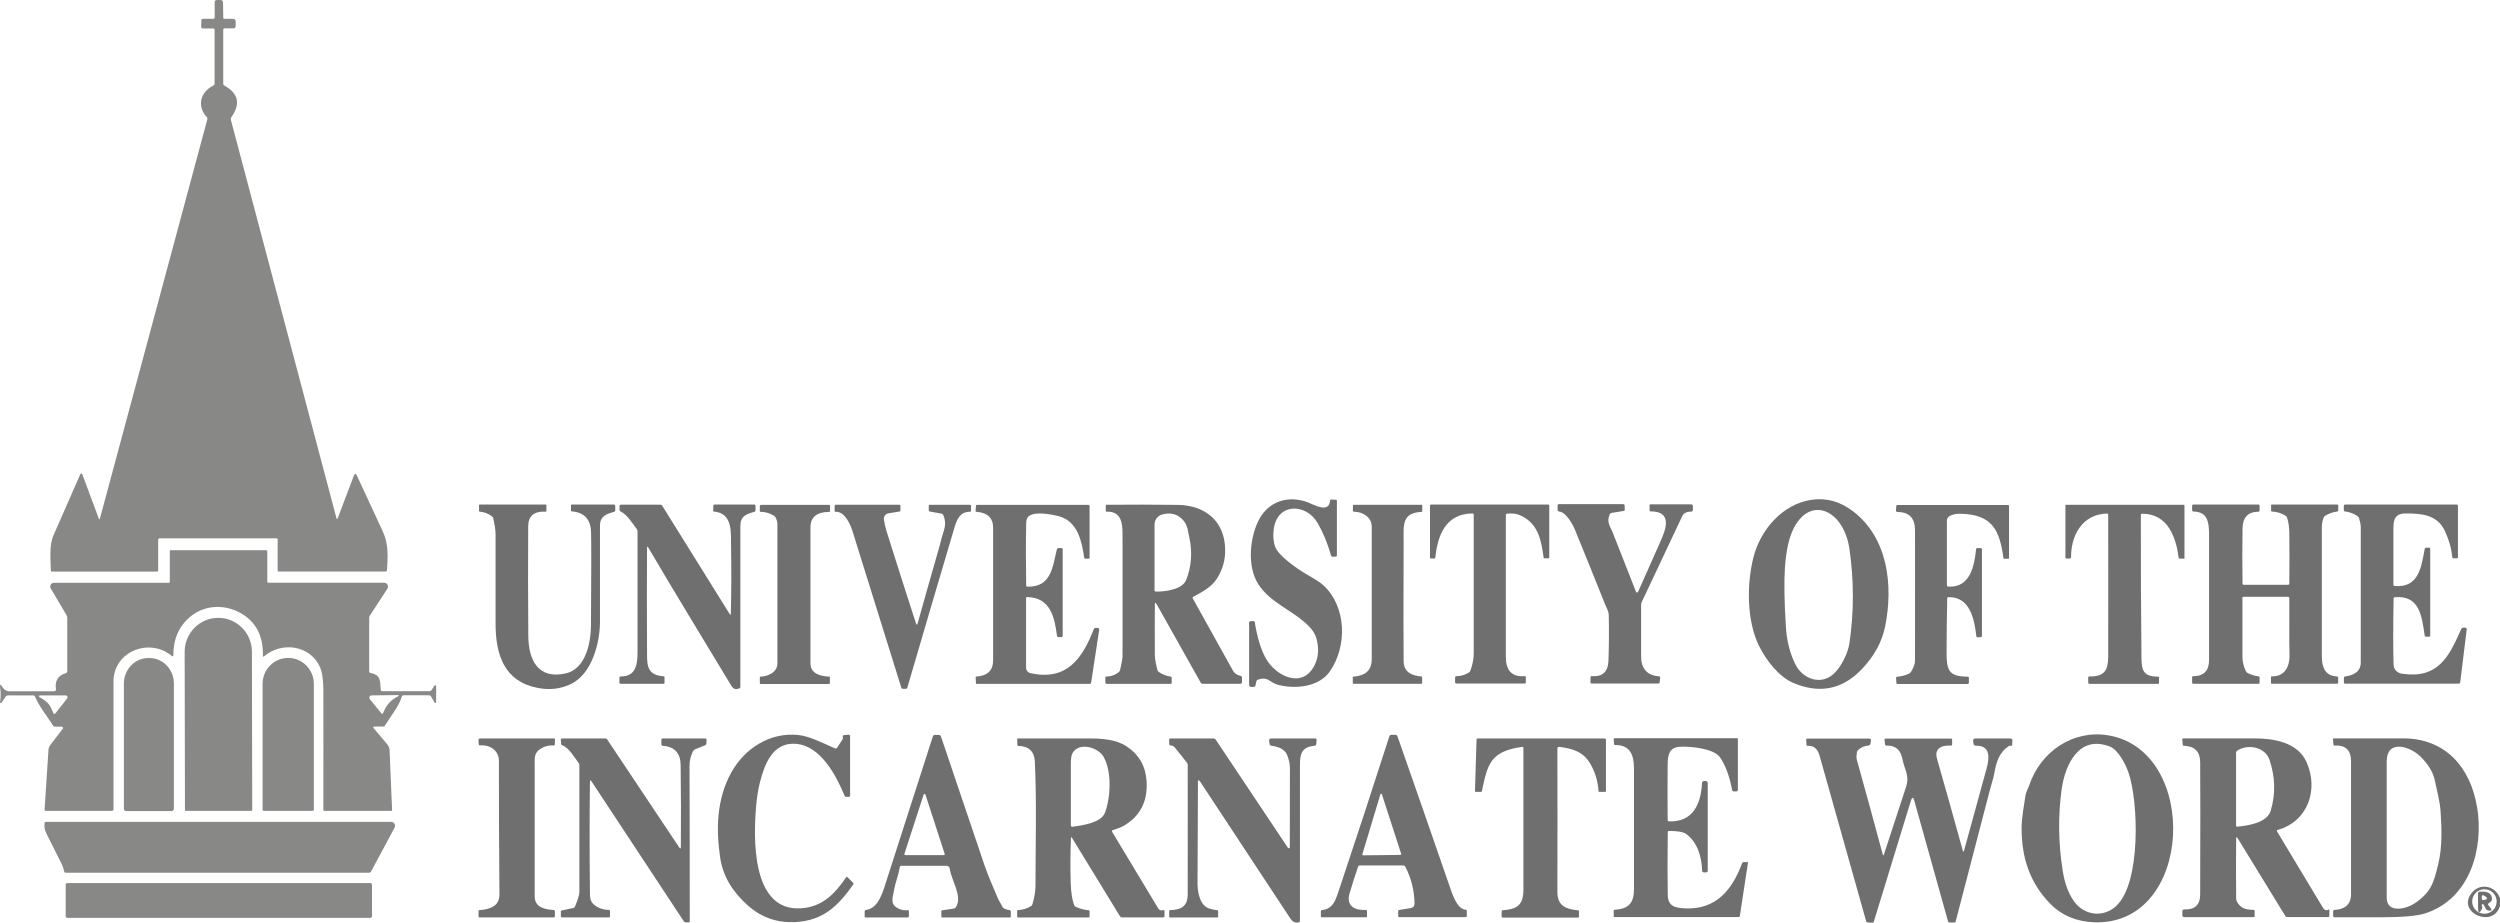 <?xml version="1.0" encoding="UTF-8"?>
<svg id="Capa_1" data-name="Capa 1" xmlns="http://www.w3.org/2000/svg" viewBox="0 0 238.97 88.19">
  <defs>
    <style>
      .cls-1 {
        fill: #888887;
      }

      .cls-2 {
        fill: #706f6f;
      }
    </style>
  </defs>
  <g>
    <path class="cls-1" d="M9.54,49.61L19.82,11.4c.02-.08,0-.15-.05-.2-1-1.07-.59-2.44.64-3.03.07-.03.1-.09.1-.16V2.81c0-.05-.04-.09-.09-.09h-1.01c-.13,0-.19-.07-.18-.2l.02-.58c0-.09.05-.13.14-.14h.97c.11,0,.16-.06.16-.17V.23c0-.15.07-.23.22-.23h.31c.17,0,.27.08.27.26l.02,1.42c0,.08.04.12.12.12h.77c.2,0,.3.09.3.29v.38c0,.17-.08.25-.24.24h-.8c-.1,0-.15.04-.15.14v5.17c0,.07.03.12.09.15,1.36.74,1.59,1.75.69,3.03-.06.08-.07.17-.05.26l10.09,38.06c.04.14.08.14.13,0l1.52-4.02c.1-.26.21-.26.32-.01.83,1.8,1.65,3.58,2.47,5.33.55,1.18.48,2.44.39,3.68,0,.08-.06.13-.14.13h-10.25s-.06-.03-.06-.06v-3.05s-.03-.06-.06-.06h-11.22c-.09,0-.14.05-.14.14v2.9c0,.09-.04.14-.13.14H4.98c-.08,0-.12-.04-.12-.12-.02-1.08-.18-2.39.27-3.39.85-1.93,1.7-3.87,2.55-5.81.04-.08.15-.07.18,0l1.6,4.29s.08.04.09,0h0Z"/>
    <path class="cls-1" d="M35.72,69.61l1.29,1.53c.14.17.23.38.23.6l.24,5.71s-.02.06-.05.06h-6.42c-.06,0-.1-.05-.1-.1,0-3.8.01-7.61,0-11.41,0-1.03-.12-1.79-.34-2.27-.93-2.04-3.62-2.44-5.32-1-.08.07-.12.05-.12-.06.04-1.72-.55-3.01-1.78-3.85-1.57-1.08-3.66-1.11-5.15.12-1.1.91-1.64,2.15-1.63,3.72,0,.06-.07.1-.12.06-2.15-1.82-5.59-.46-5.6,2.41,0,4.09,0,8.16,0,12.21,0,.12-.06.17-.17.17h-6.33c-.05,0-.09-.04-.09-.09l.37-5.71c.01-.19.08-.36.19-.51l1.18-1.54c.06-.08,0-.2-.1-.2h-.66c-.06,0-.12-.03-.15-.08-.58-.91-1.33-1.82-1.75-2.81-.03-.06-.09-.1-.15-.1H.74c-.07,0-.14.04-.18.09l-.43.62c-.04.06-.14.02-.13-.05.08-.44.08-.88.02-1.33-.06-.43.01-.46.24-.08.12.19.36.36.62.36,1.45,0,2.87,0,4.29,0,.11,0,.2-.1.18-.21-.12-.79.19-1.3.93-1.52.09-.03.15-.11.15-.2v-5.01c.01-.13-.02-.26-.09-.37l-1.49-2.52c-.14-.24.03-.54.31-.54h10.98c.05,0,.09-.04.09-.09v-2.97s.02-.06.05-.06h9.13c.09,0,.14.05.14.14v2.87c0,.06.04.1.1.1h11.07c.29,0,.47.33.31.57l-1.68,2.58c-.04.06-.06.12-.06.19v5.13c0,.09.04.15.13.16.98.18.91.76.97,1.58,0,.11.06.16.17.16h4.5c.09-.01.16-.05.21-.13l.24-.39c.05-.08.18-.05.18.05v1.51c.01.09-.11.12-.15.05l-.34-.59c-.04-.07-.11-.11-.18-.11h-2.43c-.1,0-.16.04-.19.14-.2.8-1.15,2.01-1.6,2.75-.04.07-.1.1-.18.1h-.82c-.14,0-.16.05-.07.15M38.08,66.54c.05-.02.03-.1-.02-.1l-2.53.03c-.19,0-.29.22-.17.37l1.09,1.34c.05.06.15.05.18-.03.27-.74.76-1.28,1.46-1.61M3.94,66.73c.68.4.88.7,1.16,1.45.03.07.13.09.18.03l1.14-1.45c.09-.12,0-.29-.14-.29h-2.27c-.37-.01-.39.08-.08.27h0Z"/>
    <path class="cls-1" d="M17.78,77.52c-.06,0-.1-.04-.1-.1l-.03-15.11c0-1.79,1.43-3.25,3.2-3.25h.02c1.77,0,3.21,1.45,3.21,3.24l.03,15.11c0,.05-.05.1-.1.1h-6.24Z"/>
    <path class="cls-1" d="M12.06,77.53c-.12,0-.22-.1-.22-.22v-11.97c0-1.34,1.05-2.44,2.33-2.44h.12c1.29,0,2.33,1.09,2.33,2.44v11.97c0,.12-.1.22-.22.22h-4.34Z"/>
    <path class="cls-1" d="M25.21,77.51c-.06,0-.11-.05-.11-.11v-12.03c0-1.37,1.09-2.48,2.44-2.48h.02c1.34,0,2.44,1.11,2.44,2.48v12.03c0,.06-.05.11-.11.11h-4.67Z"/>
    <path class="cls-1" d="M37.72,79.11l-2.26,4.21c-.03.06-.09.1-.16.1H6.29c-.09,0-.14-.04-.16-.13-.06-.29-.16-.56-.29-.81-.48-.94-.95-1.89-1.42-2.84-.15-.3-.21-.63-.16-.97,0-.07.05-.11.12-.11h33.01c.28,0,.46.3.33.55h0Z"/>
    <path class="cls-1" d="M35.56,87.57c0,.09-.07.17-.17.17H6.45c-.09,0-.17-.07-.17-.17v-2.99c0-.09.07-.17.17-.17h28.94c.09,0,.17.07.17.17v2.99h0Z"/>
  </g>
  <path class="cls-2" d="M119.56,65.66h.27c.1,0,.16-.05.18-.15l.08-.37c.02-.08.06-.14.15-.17.99-.34,1.14.28,1.89.48,1.64.44,3.95.25,5-1.29,1.67-2.43,1.59-6.2-.67-8.25-.23-.21-.79-.57-1.69-1.09-.86-.5-2.56-1.71-2.87-2.53-.18-.47-.23-1.04-.15-1.69.33-2.58,3.1-2.49,4.19-.62.51.87.94,1.9,1.29,3.11.02.08.08.12.16.12h.29c.07,0,.11-.04.11-.11v-5.27s-.03-.05-.06-.06l-.52-.02s-.07.03-.07.06c-.07,1.33-1.57.41-2.15.2-1.82-.68-3.66-.11-4.59,1.56-.92,1.66-1.24,4.52-.13,6.26,1.2,1.87,3.38,2.51,4.89,4.08.35.36.57.74.68,1.14.26.95.19,1.81-.2,2.57-1.17,2.27-3.72,1-4.66-.72-.46-.84-.81-1.98-1.04-3.43-.01-.07-.05-.1-.12-.1l-.34.02s-.08.04-.08.09v6.01c0,.1.05.15.15.15Z"/>
  <path class="cls-2" d="M177.95,63.98c1.21-1.26,1.96-2.64,2.26-4.16.76-3.86.27-8.4-3.1-10.96-1.24-.94-2.57-1.3-4-1.08-2.75.43-4.87,2.89-5.52,5.56-.63,2.57-.63,6.03.57,8.44.65,1.3,1.86,2.91,3.26,3.5,2.5,1.06,4.68.63,6.53-1.3ZM171.62,63.51c-.52-1.05-.83-2.24-.91-3.59-.16-2.5-.18-4.39-.09-5.69.11-1.43.33-3.04,1.11-4.21,1.41-2.12,3.55-1.39,4.52.66.26.54.43,1.11.52,1.7.45,3.04.46,6.08.01,9.12-.12.86-.76,2.27-1.56,2.96-1.24,1.07-2.92.41-3.6-.95Z"/>
  <path class="cls-2" d="M45.79,48.9c.47.03.88.18,1.25.47.06.05.09.11.11.17.11.52.22,1.01.22,1.55,0,2.84,0,5.69,0,8.53,0,2.95.83,5.51,3.99,6.13,1.15.23,2.22.11,3.2-.36,2.06-.98,2.79-4.01,2.79-5.95,0-3.06,0-6.11,0-9.17,0-.93.58-1.13,1.34-1.34.07-.02.12-.08.12-.16v-.4c-.01-.09-.06-.14-.15-.14h-4.03s-.05.02-.05.05v.53s.02.07.06.07c1.22.09,1.84.78,1.86,2.04.03,1.28.02,4.22-.01,8.82-.01,1.7-.49,4.19-2.41,4.63-2.67.6-3.57-1.3-3.58-3.62-.03-3.48-.03-6.95-.01-10.43,0-1,.56-1.47,1.68-1.41.04,0,.06-.02.06-.06v-.57s-.02-.05-.05-.05h-6.33s-.06.03-.06.06v.53s0,.06.04.06Z"/>
  <path class="cls-2" d="M59.33,48.9c.58.23,1.14,1.16,1.54,1.67.05.06.07.14.07.22,0,3.86,0,7.72,0,11.57,0,1.22-.19,2.31-1.61,2.3-.08,0-.12.04-.12.12v.47c0,.07.04.11.12.11h4.13s.06-.02.06-.06v-.58s0-.07-.05-.07c-1.79-.12-1.61-1.22-1.62-2.75-.02-3.18-.02-6.35,0-9.53,0-.15.04-.16.12-.03,2.58,4.41,5.27,8.77,7.9,13.15.22.36.4.46.8.31.07-.03.1-.07.1-.15,0-5.11,0-10.21,0-15.32,0-1.01.51-1.16,1.34-1.41.07-.02.11-.07.11-.15v-.43c-.01-.07-.05-.11-.12-.11h-3.81c-.06,0-.1.03-.1.1l-.02.49c0,.05.02.08.08.08,1.84.16,1.6,2.06,1.63,3.37.04,2.12.03,4.24-.02,6.38,0,.14-.04.15-.12.03l-6.44-10.34c-.04-.07-.1-.1-.18-.1h-3.75c-.1,0-.14.05-.15.14v.33c0,.09.03.15.12.18Z"/>
  <path class="cls-2" d="M72.71,48.92c.46.01.89.14,1.29.39.07.05.12.11.16.19.1.24.15.4.15.49,0,4.47,0,8.95,0,13.42,0,.86-.9,1.25-1.63,1.27-.04,0-.06.02-.05.06v.58s.03.06.07.06h6.52c.07,0,.11-.03.11-.11v-.48c0-.07-.03-.12-.11-.12-.77-.03-1.75-.26-1.75-1.26,0-4.33,0-8.67,0-13,0-.98.6-1.47,1.8-1.48.05,0,.07-.02.07-.07v-.54s-.03-.06-.06-.06h-6.53c-.07,0-.11.04-.12.11v.47c-.01.06.01.09.07.09Z"/>
  <path class="cls-2" d="M79.88,48.92c.82-.05,1.38,1.12,1.6,1.82,1.55,5,3.11,9.99,4.67,14.98.02.08.08.12.16.12h.26c.08.01.14-.03.16-.11,1.49-5.11,3-10.22,4.51-15.32.25-.83.56-1.49,1.45-1.49.09,0,.13-.04.13-.13v-.43c0-.07-.05-.11-.12-.11h-3.82c-.07,0-.1.03-.1.1v.45s.03.08.07.09l1.15.21c.07.01.13.06.16.12.42.94,0,1.55-.18,2.32-.07.3-.16.66-.29,1.08-.67,2.34-1.33,4.65-1.97,6.95-.05.19-.11.19-.17,0-.94-2.9-1.88-5.84-2.82-8.83-.11-.36-.19-.73-.24-1.1-.03-.28.16-.53.43-.57l1.09-.18s.06-.03.06-.06v-.52s-.03-.06-.07-.06h-6.11c-.07,0-.11.04-.11.11v.47c0,.07.04.1.1.1Z"/>
  <path class="cls-2" d="M93.32,48.92c1.08.08,1.61.59,1.61,1.54,0,4.22,0,8.43,0,12.65,0,.97-.53,1.49-1.6,1.56-.05,0-.07.03-.07.08l.03.57s.02.05.06.05h10.81c.08,0,.13-.04.14-.12l.77-5.05c.01-.09-.05-.17-.14-.18h-.15c-.12-.02-.2.04-.24.15-1.09,2.8-2.6,4.95-6.05,4.17-.24-.06-.41-.27-.41-.51v-6.64c0-.08.04-.12.12-.12,2.21.05,2.61,1.95,2.83,3.68.01.1.07.15.16.15h.25c.08.01.14-.05.14-.13v-8.25c0-.09-.04-.14-.13-.13h-.26c-.09,0-.15.05-.17.13-.4,1.66-.53,3.6-2.79,3.56-.09,0-.14-.05-.14-.14-.03-1.97-.04-3.95,0-5.93,0-.32.09-.54.25-.67.63-.5,2.31-.15,2.92.02,1.77.5,2.15,2.41,2.38,3.97,0,.05.03.07.08.07h.37s.06-.03.06-.06v-4.96c0-.08-.04-.12-.12-.12h-10.68s-.06.03-.06.06l-.04.53s.02.07.06.07Z"/>
  <path class="cls-2" d="M106.91,64.27c-.33.26-.71.39-1.14.4-.08,0-.12.04-.11.12v.48c.02.06.05.1.12.1h6.11c.06,0,.11-.05.11-.11v-.46c0-.07-.03-.11-.09-.12-.42-.06-.8-.21-1.15-.45-.06-.04-.11-.11-.12-.18-.16-.62-.24-1.07-.25-1.37-.01-1.66-.01-3.28,0-4.86,0-.24.06-.26.18-.05l4.2,7.48c.04.07.1.11.18.11h3.6c.11,0,.17-.06.17-.16v-.42c0-.08-.05-.15-.12-.17-.35-.08-.59-.24-.73-.48-1.28-2.31-2.56-4.61-3.85-6.92-.04-.07-.02-.13.05-.17.85-.45,1.74-.93,2.26-1.74.54-.86.81-1.8.78-2.8-.05-2.67-1.88-4.21-4.55-4.24-2.27-.03-4.54-.03-6.8-.01-.04,0-.06.02-.06.06v.53c-.01.05.01.07.06.07,1.41-.05,1.54,1.06,1.54,2.14,0,3.88.01,7.75,0,11.62,0,.27-.08.74-.24,1.39-.02.08-.06.15-.13.2ZM110.37,50.04c0-.34.32-.74.68-.85.84-.24,1.53-.06,2.06.55.42.47.44,1.02.58,1.67.3,1.4.2,2.75-.31,4.04-.36.9-2.08,1.14-2.92,1.09-.06,0-.1-.05-.1-.11,0-2.12,0-4.25,0-6.39Z"/>
  <path class="cls-2" d="M129.36,64.67s-.06.02-.05.06v.58s.03.05.06.05h6.47c.06,0,.1-.03.1-.1v-.48c.02-.06-.03-.12-.09-.12-.89-.07-1.67-.41-1.68-1.44-.02-1.73-.02-5.53,0-11.4,0-1.63-.2-2.79,1.71-2.89.04,0,.07-.04.07-.08v-.54s-.01-.06-.06-.06h-6.45c-.08,0-.12.04-.12.12v.43c0,.08.04.12.13.12.84,0,1.67.54,1.67,1.42v12.66c0,1.14-.66,1.59-1.75,1.68Z"/>
  <path class="cls-2" d="M136.74,53.39h.37s.09-.04.09-.09c.23-2.17.99-4.18,3.54-4.22.08,0,.13.04.13.12,0,4.43,0,8.86,0,13.29,0,.5-.11,1.05-.32,1.62-.03.08-.08.14-.15.18-.37.22-.76.34-1.2.35-.07,0-.11.04-.11.11v.49c.01.06.06.1.12.1h6.53c.07,0,.11-.04.11-.11v-.48c0-.08-.04-.12-.12-.12-1.29.1-1.79-.62-1.79-1.86,0-4.51,0-9.03,0-13.54,0-.08.04-.12.12-.13.51-.05.94,0,1.28.17,1.69.78,1.98,2.32,2.21,4.02,0,.06.04.08.1.08h.38s.06-.03.06-.06v-4.96c0-.08-.04-.12-.12-.12h-11.16c-.08,0-.12.04-.12.12v4.96s.02.06.06.06Z"/>
  <path class="cls-2" d="M148.96,48.9c.65-.06,1.35,1.16,1.58,1.72.97,2.37,1.93,4.75,2.88,7.13.14.35.35.64.36,1.09.03,1.44.02,2.88-.03,4.31-.04,1.07-.57,1.56-1.59,1.48-.09,0-.13.04-.13.12v.48c0,.07.04.11.12.11h6.34c.1,0,.15-.05.16-.15l.04-.42c0-.07-.03-.12-.1-.12-1.15-.07-1.71-.76-1.72-1.88,0-1.66,0-3.31,0-4.95,0-.09.02-.18.06-.27,1.29-2.74,2.58-5.48,3.87-8.21.14-.29.42-.44.85-.43.09,0,.17-.07.17-.16v-.36c0-.12-.06-.18-.18-.18h-3.9s-.06.02-.06.06v.53c0,.06.03.08.08.08,2.18,0,1.46,1.77.92,2.97-.7,1.56-1.39,3.11-2.08,4.68-.02.05-.05.08-.08.1-.05.03-.11,0-.13-.04-.74-1.88-1.48-3.76-2.22-5.65-.25-.65-.63-1.01-.3-1.77.03-.08.09-.12.18-.14l1.15-.19c.07-.01.11-.06.11-.13l-.02-.41c0-.07-.04-.11-.11-.11h-6.17c-.08,0-.12.04-.12.12v.41c-.02.09.03.14.12.13Z"/>
  <path class="cls-2" d="M182.65,64.24c-.05.07-.11.12-.18.16-.36.16-.75.26-1.14.29-.05,0-.09.05-.09.1l.03.48c0,.07.04.11.11.11h6.71c.06,0,.1-.05.11-.1v-.49c0-.06-.04-.11-.1-.11-1.85-.01-2.03-.62-2.03-2.34,0-1.71.03-3.42.06-5.14,0-.08.04-.12.12-.12,2.07-.04,2.48,2.12,2.66,3.72,0,.08.06.12.14.12l.29-.02c.07,0,.11-.05.11-.12v-8.28c0-.06-.05-.11-.12-.11h-.34c-.06.01-.09.04-.1.1-.16,1.58-.56,3.72-2.66,3.58-.09,0-.13-.06-.13-.14v-6.15c0-.2.09-.35.26-.45.28-.16.63-.23,1.06-.22,3.04.07,3.71,1.57,4.09,4.25,0,.03.02.05.06.05h.41s.06-.02.06-.05v-4.97c0-.08-.04-.12-.12-.12h-10.54c-.07,0-.11.04-.12.11l-.03.43c0,.06.05.12.11.12,1.15.02,1.7.57,1.71,1.73.01,1.94,0,6.11,0,12.51,0,.3-.14.67-.41,1.09Z"/>
  <path class="cls-2" d="M208.81,53.34v-4.98c0-.06-.05-.11-.11-.11h-11.21s-.06.02-.06.06v4.96c0,.08.04.12.12.12h.31c.06-.01.11-.06.11-.12-.02-2.09,1.08-4.12,3.42-4.18.09,0,.13.04.13.13.01,4.48,0,8.96,0,13.44,0,1.38-.3,2.02-1.8,2-.08,0-.12.04-.11.12v.49c.01.06.06.1.11.1h6.54c.07,0,.11-.04.12-.11v-.47c.01-.07-.02-.11-.1-.11-1.39,0-1.57-.6-1.58-1.8-.05-4.55-.07-9.09-.06-13.64,0-.09.04-.13.13-.13,2.44-.01,3.23,2.23,3.49,4.22,0,.05.04.07.09.07h.42s.05-.02.05-.05Z"/>
  <path class="cls-2" d="M209.62,64.65c-.06,0-.08.03-.08.08v.52c.01.07.05.11.12.11h6.23c.06,0,.1-.03.1-.1v-.48c.02-.07-.02-.11-.09-.12-.37-.05-.73-.16-1.06-.33-.07-.04-.13-.09-.16-.17-.22-.46-.33-.92-.33-1.37,0-1.9,0-3.79,0-5.68,0-.04.03-.06.06-.06h4.3c.08,0,.12.04.12.12.02,1.81-.03,3.62.02,5.42.03,1.11-.44,2.09-1.7,2.06-.04,0-.07.03-.07.07v.59s.03.05.07.05h6.24c.07,0,.11-.04.11-.11v-.43c.01-.1-.04-.15-.13-.16-1.15-.06-1.43-.93-1.43-1.94,0-4.11,0-8.22,0-12.33,0-.31.06-.61.17-.9.03-.09.09-.15.17-.2.35-.21.72-.34,1.12-.39.06,0,.12-.06.11-.13v-.48s-.02-.06-.06-.06h-6.3s-.06.02-.06.06v.53s.03.07.07.08c.47.01.91.15,1.31.4.07.04.11.1.14.17.14.4.21.88.22,1.45.02,1.62.02,3.24,0,4.86,0,.08-.04.12-.12.12h-4.24c-.07,0-.11-.04-.11-.11-.03-1.76-.03-3.53,0-5.29.02-1.04.52-1.57,1.5-1.58.07,0,.13-.06.13-.13v-.45c0-.06-.05-.11-.1-.11h-6.23c-.08,0-.12.04-.12.12v.42c0,.07.05.12.12.13,1.36.01,1.5,1.02,1.5,2.19,0,4,0,8,0,12,0,1.03-.51,1.55-1.54,1.55Z"/>
  <path class="cls-2" d="M224.15,64.67c-.06,0-.1.06-.1.11v.47c.01.07.05.1.12.1h10.83c.1,0,.16-.05.17-.15l.62-5.05c0-.08-.05-.14-.13-.15h-.19c-.1,0-.17.04-.21.13-1.18,2.7-2.24,4.77-5.64,4.27-.46-.06-.8-.39-.82-.83-.05-1.43-.05-3.56,0-6.38,0-.06.03-.09.09-.1,2.38-.22,2.6,1.75,2.89,3.7,0,.05.04.07.09.07h.37s.06-.03.06-.06v-8.33c0-.08-.04-.12-.12-.12h-.24c-.09,0-.15.04-.17.14-.32,1.73-.58,3.73-2.87,3.52-.08,0-.12-.05-.12-.13,0-1.76,0-3.53,0-5.29,0-.93.14-1.51,1.19-1.51,1.55,0,2.99.13,3.72,1.65.39.82.63,1.66.72,2.52,0,.08.05.12.13.12h.29c.08,0,.12-.05.12-.12v-4.9c0-.08-.04-.12-.12-.12h-10.67c-.06,0-.11.05-.12.11v.42c0,.07.03.12.11.13.45.05.85.2,1.22.46.06.05.11.11.13.19.07.28.16.56.16.85,0,4.31,0,8.63,0,12.94,0,.91-.76,1.25-1.52,1.33Z"/>
  <path class="cls-2" d="M80.98,83.83s-.06-.03-.08,0c-1.14,1.68-2.33,2.85-4.3,2.99-4.78.35-4.59-6.7-4.32-9.79.07-.82.19-1.56.35-2.21.45-1.79,1.24-3.88,3.43-3.72,2.38.17,3.87,3.03,4.66,4.94.03.08.1.13.18.13h.23c.07,0,.13-.05.13-.12v-5.65c0-.13-.06-.18-.19-.17l-.45.05s-.06.03-.06.06c0,.04,0,.08,0,.12.03.08.01.16-.03.23l-.52.79c-.04.06-.12.08-.18.06-1.13-.48-2.36-1.15-3.5-1.28-2.72-.29-5.15,1.26-6.45,3.62-1.36,2.49-1.46,5.36-1.03,8.16.26,1.7,1.16,3.22,2.69,4.56,1.26,1.1,2.74,1.62,4.45,1.54,2.71-.13,4.12-1.54,5.59-3.62.02-.04.02-.07,0-.1l-.59-.59Z"/>
  <path class="cls-2" d="M96.53,87c-.19-.02-.37-.07-.54-.15-.08-.04-.14-.11-.18-.19-.13-.29-.32-.54-.44-.82-.45-1.08-.93-2.14-1.3-3.24-1.37-4.07-2.75-8.14-4.13-12.21-.03-.09-.09-.13-.18-.14h-.37c-.1-.01-.19.05-.22.14-1.45,4.5-2.9,9-4.34,13.5-.41,1.27-.79,2.92-2.05,3.09-.07,0-.13.07-.13.15v.48c0,.06.03.09.09.09h4c.09,0,.14-.05.14-.14v-.43c0-.1-.05-.15-.16-.13-.41.07-1.04-.16-1.28-.49-.14-.19-.17-.47-.1-.83.11-.53.19-1.03.36-1.56.13-.41.24-.82.31-1.24.01-.08.06-.12.14-.12h4.31c.18,0,.29.09.32.27.17,1.17,1.27,2.67.58,3.7-.05.07-.11.11-.19.12l-1.14.17s-.05.03-.05.06v.53c0,.06.03.09.09.09h6.45c.06,0,.1-.03.1-.1v-.48c0-.06-.05-.12-.11-.12ZM90.21,81.74h-3.67c-.06,0-.11-.06-.09-.12l1.84-5.67c.03-.08.15-.08.17,0l1.84,5.67c.02.06-.02.12-.09.12Z"/>
  <path class="cls-2" d="M140.07,86.96c-.83-.08-1.31-1.67-1.51-2.26-1.65-4.78-3.31-9.55-4.98-14.32-.03-.09-.09-.13-.19-.14h-.38c-.1,0-.17.04-.2.13-1.58,4.92-3.19,9.84-4.83,14.74-.28.83-.53,1.78-1.61,1.88-.07,0-.11.05-.11.12v.47c0,.06.03.1.1.1h4.21c.06,0,.1-.03.1-.1v-.52s-.04-.08-.09-.08c-1.04.06-1.95-.35-1.57-1.61.25-.85.52-1.69.81-2.53.02-.07.07-.11.15-.11h4.18c.08,0,.13.03.17.1.59,1.12.88,2.32.89,3.58,0,.2-.14.36-.34.39l-1.12.18c-.06,0-.1.05-.1.12v.47c0,.05.05.1.1.1h6.33c.09,0,.13-.05.13-.13v-.44c0-.1-.05-.15-.15-.16ZM133.86,81.72l-3.57.04c-.05,0-.08-.05-.07-.09l1.73-5.75c.02-.07.12-.07.14,0l1.85,5.71s-.02.09-.07.09Z"/>
  <path class="cls-2" d="M201.53,70.29c-3.37-.56-6.47,1.54-7.56,4.77-.1.3-.32.68-.36.98-.15,1.04-.37,2.13-.37,3.13,0,2.79.77,5.22,2.76,7.24,1.1,1.11,2.5,1.69,4.2,1.75,9.51.31,10.08-16.41,1.33-17.87ZM202.33,86.56c-1.24,1.19-3.1.98-4.09-.42-.53-.75-.88-1.71-1.07-2.91-.42-2.65-.45-5.25-.1-7.79.33-2.34,1.65-5.24,4.63-4.07.7.27,1.44,1.54,1.76,2.48.96,2.79,1.19,10.48-1.13,12.7Z"/>
  <path class="cls-2" d="M51.54,71.67c.41-.31.87-.45,1.4-.41.06,0,.08-.02.09-.08l.02-.53s-.02-.06-.06-.06h-7.08c-.12,0-.18.06-.17.18l.02.35c0,.09.06.14.15.13.92-.07,1.78.48,1.78,1.49,0,4.25.01,8.51.05,12.76,0,.6-.25,1.02-.76,1.24-.33.15-.71.23-1.12.25-.08,0-.12.04-.12.12v.48c0,.06.03.1.1.1h7.09c.07,0,.11-.03.11-.1v-.48c0-.07-.04-.11-.11-.12-.82-.06-1.82-.23-1.82-1.31,0-4.22,0-8.43,0-12.64,0-.57-.05-1,.44-1.38Z"/>
  <path class="cls-2" d="M67.43,70.59h-4.09c-.08,0-.12.04-.12.12v.46c.02.07.05.11.13.12,1.13.08,1.7.7,1.71,1.83.04,2.64.04,5.25.02,7.84,0,.18-.05.19-.15.05l-6.9-10.34s-.09-.08-.14-.08h-4.15c-.1,0-.14.05-.13.15l.03.38c0,.06.04.1.1.12.64.21,1.16,1.17,1.57,1.69.05.06.07.13.07.21,0,4.04,0,8.09,0,12.13,0,.26-.14.73-.42,1.39-.03.07-.09.12-.17.14l-1.11.23s-.07.04-.07.08v.49s.04.09.09.09h4.51c.07,0,.1-.03.1-.1v-.48c0-.09-.05-.14-.14-.14-.52,0-.98-.16-1.38-.49-.41-.34-.39-.72-.4-1.22-.04-3.55-.04-7.06,0-10.53,0-.17.05-.19.15-.04l8.82,13.37c.05.07.12.11.2.11h.23c.09,0,.14-.04.14-.14,0-4.94,0-9.87-.02-14.81,0-.5.11-.97.33-1.41.04-.08.11-.14.19-.18l.96-.39c.08-.03.13-.09.13-.18l.02-.34c0-.07-.05-.13-.12-.13Z"/>
  <path class="cls-2" d="M111.23,87c-.25.06-.41.02-.55-.22-1.46-2.42-2.92-4.84-4.37-7.26-.05-.08-.03-.14.06-.17.37-.13.73-.23,1.04-.41,1.58-.92,2.31-2.35,2.19-4.27-.09-1.45-.74-2.56-1.93-3.34-1.02-.66-2.38-.74-3.47-.74-2.31,0-4.62,0-6.91,0-.03,0-.06.03-.06.06l.02.59s.02.06.06.06c1.03.01,1.56.52,1.61,1.51.18,3.93.06,7.92.06,11.86,0,.52-.1,1.11-.29,1.76-.03.08-.07.15-.15.19-.38.23-.8.36-1.25.37-.04,0-.06.02-.06.07v.6s.02.04.05.04h6.79c.05,0,.08-.03.08-.08v-.54s-.02-.06-.06-.07c-.43-.03-.85-.14-1.24-.32-.08-.04-.15-.11-.18-.19-.18-.49-.29-1.18-.32-2.07-.05-1.43-.04-2.87.02-4.31,0-.12.04-.13.1-.03l4.59,7.5c.04.06.1.1.17.1h3.95c.09,0,.13-.04.13-.13v-.5c0-.06-.03-.09-.09-.07ZM105.6,77.72c-.36.94-2.22,1.19-3.08,1.31-.08.01-.16-.05-.16-.14v-5.89c0-.46.05-.79.14-.97.59-1.15,2.46-.61,2.98.3.85,1.46.66,4.01.13,5.39Z"/>
  <path class="cls-2" d="M125.71,70.59h-4.24c-.09,0-.17.08-.16.17l.04.33c.01.12.08.18.2.2.59.08,1.22.27,1.48.87.18.43.28.88.27,1.36,0,2.48,0,4.97-.01,7.47,0,.1-.13.13-.18.05l-6.91-10.35c-.04-.06-.12-.1-.19-.1h-4.14c-.08,0-.12.04-.12.13l.02.41c0,.09.05.13.14.13.15,0,.28.06.41.22.38.46.76.94,1.14,1.43.05.06.07.14.07.21.01,4.11,0,8.22,0,12.33,0,1.19-.6,1.51-1.69,1.55-.06,0-.08.03-.08.08v.53c0,.06.03.09.09.09h4.52c.05,0,.08-.03.07-.08v-.5c0-.07-.04-.11-.11-.12-.21-.02-.45-.07-.72-.15-.9-.24-1.14-1.57-1.14-2.36.02-3.28.03-6.56.04-9.85,0-.04.05-.07.08-.05.05.03.09.06.12.11,2.87,4.36,5.75,8.72,8.62,13.08.22.34.49.47.8.39.08-.02.13-.07.13-.16,0-4.97,0-9.94,0-14.91,0-1.05.18-1.7,1.38-1.81.1,0,.17-.08.18-.17l.03-.37c0-.11-.04-.17-.16-.17Z"/>
  <path class="cls-2" d="M153.4,70.59h-12.15c-.07,0-.11.04-.11.11l-.15,4.93s.02.05.05.06h.54s.06,0,.07-.05c.55-2.66.83-3.81,3.84-4.25.07,0,.13.04.13.11,0,4.51,0,9.02,0,13.53,0,1.46-.57,1.88-1.99,1.98-.05,0-.09.05-.09.1v.51c0,.05.04.09.09.09h7.2c.06,0,.1-.03.1-.1v-.53s-.02-.06-.06-.06c-1.15-.11-2-.41-2-1.74.01-4.61.01-9.19,0-13.72,0-.13.06-.18.19-.17,1.25.17,2.25.44,2.93,1.58.48.8.75,1.69.81,2.66,0,.04.02.06.06.06h.59s.06-.02.06-.06v-4.91c0-.08-.04-.12-.12-.12Z"/>
  <path class="cls-2" d="M166.97,82.41h-.25c-.09-.02-.17.04-.2.12-.95,2.52-2.46,4.43-5.44,4.3-.9-.04-1.64-.17-1.66-1.26-.03-1.63-.03-3.64,0-6.03,0-.07.04-.11.11-.11.81,0,1.33.09,1.57.24,1.14.75,1.57,2.24,1.6,3.54,0,.12.06.18.18.18h.18c.12,0,.18-.05.18-.17v-8.34c0-.16-.08-.23-.24-.23h-.08c-.15,0-.22.08-.23.23-.1,1.95-.86,3.73-3.16,3.63-.08,0-.12-.05-.12-.13-.02-1.78-.02-3.56,0-5.34.01-.92.16-1.6,1.19-1.66.91-.05,3.21.14,3.81,1.01.52.76.91,1.8,1.16,3.12.02.1.08.15.17.14h.23c.1,0,.15-.06.15-.15v-4.88s-.03-.06-.06-.06h-11.69c-.07,0-.12.06-.12.12l.03.42c0,.08.05.12.13.12,1.43-.02,1.78.98,1.78,2.26,0,3.83,0,7.65,0,11.48,0,1.31-.45,1.91-1.83,2-.07,0-.11.05-.11.12v.48c0,.07.04.1.11.1h11.82c.07,0,.12-.05.13-.11l.77-5.04c.01-.09-.02-.13-.11-.14Z"/>
  <path class="cls-2" d="M192.21,70.59h-3.39c-.16,0-.23.08-.21.24l.03.25c.02.14.1.2.23.2,1.45-.03,1.29,1.21,1.01,2.23-.72,2.62-1.43,5.22-2.14,7.8-.04.14-.08.14-.12,0-.8-2.9-1.62-5.84-2.47-8.8-.18-.63.04-1.03.66-1.2.11-.03.33-.05.66-.04.09,0,.13-.04.13-.13v-.42c.01-.08-.03-.12-.11-.12h-6.24c-.08,0-.12.04-.11.12l.05.43c0,.08.06.12.14.12.44-.02.81.1,1.1.38.19.18.34.51.44.99.2,1.01.69,1.48.31,2.63-.71,2.15-1.41,4.29-2.1,6.41-.04.12-.07.12-.11,0-.81-3.02-1.64-6.05-2.49-9.1-.04-.15-.03-.37.02-.68.01-.08.05-.15.11-.2.27-.26.59-.4.96-.43.13,0,.21-.08.23-.21l.04-.26c.02-.13-.04-.2-.17-.2h-5.9c-.09,0-.13.04-.12.13l.03.46c0,.07.04.1.11.1.66-.04.98.37,1.15.98,1.48,5.26,2.96,10.52,4.44,15.78.02.08.08.12.16.13l.42.02c.08,0,.14-.03.16-.12l3.54-11.55c.11-.36.22-.36.32,0l3.22,11.51c.02.09.08.14.17.14h.41c.09.01.14-.03.16-.11,1.09-4.16,2.17-8.33,3.25-12.49.15-.58.33-1.09.43-1.61.21-1.16.46-2.04,1.43-2.68.02-.01.04-.02.06-.01.03,0,.06.01.09.02.07.02.14-.04.14-.11l.02-.43c0-.08-.06-.15-.15-.15Z"/>
  <path class="cls-2" d="M222.54,86.98c-.09.03-.17.04-.25.01-.08-.02-.16-.09-.23-.2-1.46-2.43-2.93-4.86-4.4-7.31-.05-.07-.02-.12.06-.15,2.9-.81,3.94-3.87,2.75-6.5-.85-1.87-3.11-2.25-5-2.25-2.27,0-4.53,0-6.76,0-.06,0-.12.06-.11.12l.04.47c0,.08.05.12.12.12,1.02.03,1.54.55,1.55,1.56.02,2.27.02,6.48,0,12.64,0,1-.51,1.48-1.51,1.44-.13,0-.19.06-.19.19v.36c0,.13.06.19.19.19h6.62c.06,0,.1-.04.1-.1v-.48c0-.07-.06-.12-.12-.12-.48-.01-.97-.05-1.32-.43-.22-.24-.33-.45-.33-.65-.02-1.96-.02-3.87,0-5.73,0-.17.05-.18.14-.04l4.56,7.44c.04.07.1.1.18.1h3.9c.09,0,.13-.04.13-.13v-.49c0-.09-.04-.12-.13-.09ZM217.07,77.46c-.36,1.2-2.14,1.45-3.21,1.56-.08,0-.12-.03-.12-.1v-6.94c0-.1.05-.19.13-.24,1.01-.65,2.66-.34,3.07.9.55,1.64.59,3.25.12,4.82Z"/>
  <path class="cls-2" d="M236.77,77.13c-.62-3.78-3.02-6.56-7.08-6.55-2.21,0-4.42,0-6.62,0-.05,0-.08.03-.07.08l.05.53c0,.06.04.08.09.08,1.05-.07,1.58.42,1.59,1.47,0,4.25,0,8.5,0,12.75,0,.99-.64,1.45-1.57,1.48-.08,0-.14.07-.14.14v.43c0,.09.05.14.14.14,1.44,0,2.88,0,4.34,0,2.1,0,3.54-.12,4.31-.37,4.3-1.38,5.63-6.2,4.97-10.19ZM233.07,82.58c-.43,1.76-.64,2.69-2.29,3.79-.8.53-2.64.96-2.64-.57,0-4.33,0-8.66,0-12.99,0-2.25,2.31-1.41,3.23-.49.76.76,1.22,1.52,1.37,2.28.2.99.49,2,.55,2.97.11,1.59.17,3.44-.22,5Z"/>
  <path class="cls-2" d="M236.23,85.4c-1.4,1.83,2.1,3.4,2.74,1.18v-.71c-.41-1.21-1.93-1.54-2.74-.47ZM237.48,87.34c-.65,0-1.17-.52-1.17-1.17s.52-1.17,1.17-1.17,1.17.52,1.17,1.17-.52,1.17-1.17,1.17Z"/>
  <path class="cls-2" d="M238.13,86.12c.06-.05.08-.11.08-.17-.03-.72-.68-.75-1.2-.71-.08,0-.14.07-.14.15v1.38c0,.55.14.57.4.06.02-.03,0-.13-.04-.31,0-.04.01-.08.05-.1.04-.01.08,0,.11.04l.24.43c.03.06.08.1.15.12.09.03.15.04.2.04.2,0,.23-.09.09-.26l-.2-.25c-.06-.07-.06-.14.02-.2l.26-.21ZM237.66,85.96c-.09.05-.19.08-.3.08-.09,0-.13-.04-.13-.12v-.22c0-.12.06-.16.18-.11.11.05.2.12.28.2.05.05.03.14-.03.17Z"/>
</svg>